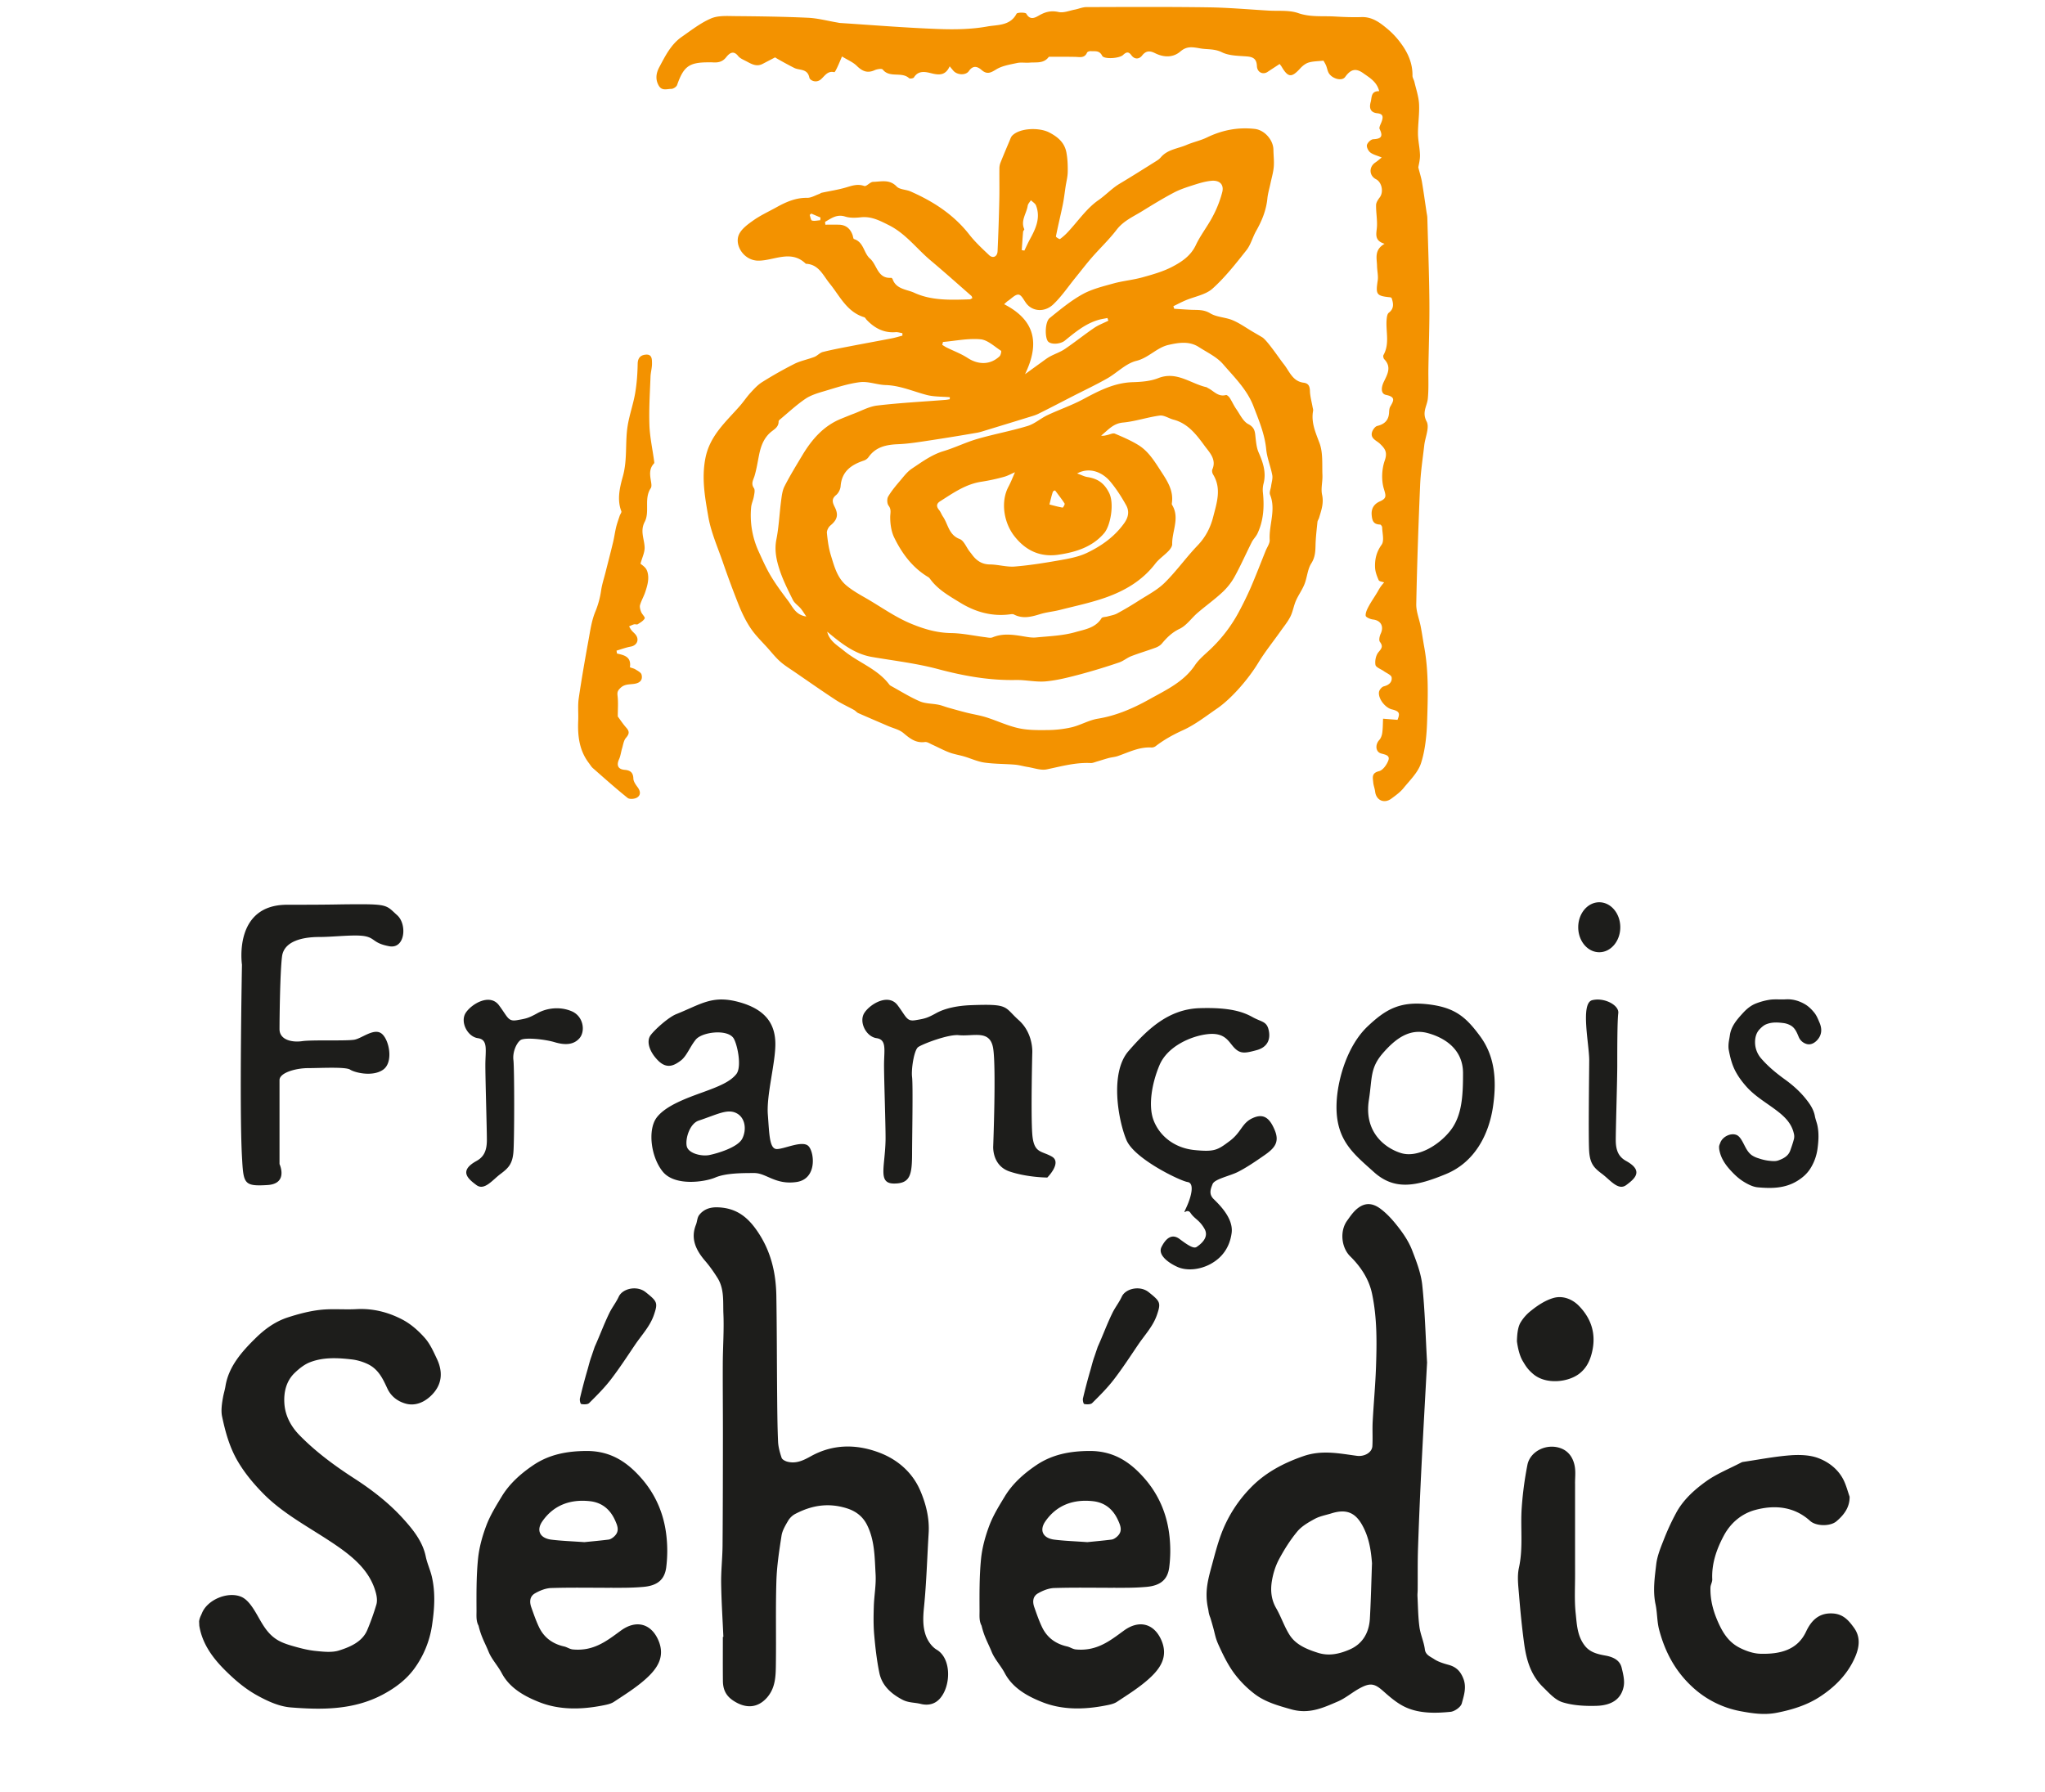 <svg width="162" height="142" viewBox="0 0 162 142" xmlns="http://www.w3.org/2000/svg"><path d="M51.445 33.66c-.044-1.266.04-2.538.087-3.808.012-.35.121-.697.118-1.045-.003-.315.02-.748-.482-.71-.405.03-.644.241-.653.728-.013.778-.07 1.564-.2 2.33-.15.876-.46 1.725-.597 2.601-.207 1.316-.004 2.647-.378 3.993-.226.81-.486 1.82-.118 2.756.034.087-.089.233-.13.355-.098.3-.209.597-.283.903-.096.397-.148.805-.244 1.203-.189.79-.395 1.576-.593 2.364-.121.483-.281.96-.353 1.452a6.982 6.982 0 0 1-.463 1.69c-.279.676-.389 1.427-.52 2.155-.285 1.563-.56 3.128-.79 4.7-.085.58-.017 1.181-.042 1.772-.052 1.205.083 2.358.846 3.357.103.134.188.289.313.399.91.799 1.813 1.607 2.757 2.364.152.121.55.088.741-.028.313-.19.282-.503.058-.809-.154-.209-.338-.46-.345-.698-.016-.493-.257-.654-.692-.691-.523-.045-.661-.355-.441-.84.122-.27.154-.58.241-.868.086-.28.123-.613.301-.82.253-.294.31-.493.04-.797-.278-.312-.508-.666-.683-.901 0-.602.044-1.124-.018-1.633-.035-.291.005-.41.227-.626.393-.385.877-.236 1.303-.376.391-.128.44-.416.37-.683-.043-.172-.309-.301-.494-.42-.133-.084-.434-.139-.428-.172.123-.808-.432-.951-1.018-1.076-.013-.003-.013-.07-.041-.232.364-.106.737-.248 1.123-.319.464-.084.687-.496.427-.893-.093-.143-.242-.248-.35-.383-.082-.099-.14-.216-.208-.326.131-.056.26-.125.396-.162.092-.024.221.037.29-.007.205-.132.449-.266.552-.464.05-.094-.21-.326-.283-.514-.065-.171-.13-.385-.083-.55.097-.344.288-.662.403-1.003.109-.321.21-.654.238-.988.023-.267-.01-.576-.13-.808-.117-.226-.376-.378-.477-.472.13-.484.343-.898.327-1.302-.027-.67-.374-1.283.007-2.013.42-.806-.079-1.839.48-2.669.067-.1.056-.272.037-.404-.08-.541-.227-1.085.22-1.554.038-.04.013-.148.003-.223-.128-.945-.336-1.887-.368-2.835zm31.688 6.31c.087-.334.158-.673.27-.998.028-.082.183-.121.178-.118.277.373.535.696.755 1.042.035.057-.121.328-.158.322-.352-.062-.697-.16-1.045-.249zm-2.786 2.496c.918 1.184 2.088 1.69 3.504 1.482 1.355-.199 2.688-.606 3.621-1.711.505-.598.809-2.335.397-3.172-.396-.803-.925-1.145-1.731-1.27-.233-.036-.452-.156-.809-.284.978-.533 2.003-.102 2.629.648.479.575.891 1.218 1.255 1.873.259.467.188.94-.16 1.424-.767 1.073-1.802 1.8-2.953 2.35-.639.305-1.373.443-2.08.569-1.203.213-2.413.41-3.63.51-.647.052-1.311-.159-1.97-.165-.644-.006-1.07-.307-1.424-.787-.067-.091-.14-.179-.208-.269-.25-.33-.435-.835-.764-.958-.872-.328-.912-1.175-1.328-1.78-.114-.166-.178-.368-.304-.52-.226-.273-.22-.5.081-.69 1.031-.654 2.03-1.368 3.29-1.552a15.825 15.825 0 0 0 1.757-.38c.304-.082.587-.242.884-.369-.166.373-.316.772-.515 1.145-.636 1.191-.37 2.84.458 3.906zm14.31 10.243c-.89 1.324-2.295 1.962-3.593 2.688-1.268.708-2.62 1.304-4.1 1.544-.707.115-1.363.512-2.065.68a8.78 8.78 0 0 1-1.927.22c-.766.01-1.553.015-2.293-.15-.87-.192-1.691-.588-2.546-.858-.507-.16-1.04-.24-1.558-.37-.484-.122-.964-.257-1.444-.392-.263-.074-.52-.182-.787-.236-.495-.1-1.035-.078-1.485-.272-.787-.34-1.52-.803-2.275-1.217a.425.425 0 0 1-.136-.11c-.937-1.249-2.445-1.735-3.605-2.688-.517-.425-1.127-.75-1.316-1.5.231.188.459.38.693.563.854.673 1.752 1.25 2.856 1.439 1.744.298 3.515.503 5.218.957 2.035.543 4.066.91 6.176.868.795-.016 1.602.182 2.387.108.927-.087 1.846-.329 2.751-.567a49.02 49.02 0 0 0 3.047-.931c.338-.113.627-.369.962-.499.635-.245 1.291-.436 1.93-.673.183-.067.374-.182.496-.328.399-.477.806-.88 1.405-1.166.55-.263.939-.851 1.424-1.267.645-.554 1.342-1.05 1.963-1.629.378-.352.717-.778.965-1.23.493-.894.904-1.833 1.365-2.746.12-.238.331-.432.445-.672.486-1.028.551-2.117.437-3.23a1.98 1.98 0 0 1 .042-.705c.241-.897-.033-1.694-.387-2.502-.153-.349-.193-.755-.237-1.14-.05-.446-.036-.817-.574-1.094-.418-.216-.666-.777-.963-1.203-.193-.276-.327-.591-.51-.874-.067-.103-.225-.25-.3-.23-.628.174-.973-.338-1.436-.555-.036-.016-.064-.054-.1-.062-1.265-.28-2.366-1.3-3.831-.72-.622.246-1.345.299-2.026.32-1.462.046-2.686.69-3.93 1.355-.903.483-1.885.818-2.815 1.256-.542.256-1.018.69-1.58.86-1.31.397-2.665.645-3.98 1.026-.909.264-1.768.692-2.675.965-.943.284-1.71.857-2.504 1.384-.353.233-.628.596-.907.926-.348.41-.702.825-.973 1.285-.108.181-.094.56.03.724.24.316.129.589.129.915 0 .54.082 1.13.315 1.61.619 1.271 1.45 2.395 2.704 3.141.08.048.138.138.197.215.61.804 1.486 1.289 2.314 1.799 1.185.732 2.496 1.115 3.92.937.118-.015.26-.042.353.007.707.37 1.386.182 2.087-.032.504-.155 1.041-.198 1.554-.33 1.218-.31 2.459-.568 3.64-.987 1.522-.54 2.897-1.348 3.912-2.673.29-.379.713-.656 1.047-1.005.14-.146.299-.362.295-.543-.02-1.036.621-2.077-.006-3.11a.18.18 0 0 1-.023-.115c.16-1.006-.35-1.772-.865-2.563-.505-.777-.986-1.575-1.79-2.069-.584-.358-1.224-.633-1.857-.901-.146-.062-.371.053-.556.097-.169.04-.334.096-.532.06.537-.427.942-.964 1.733-1.036.979-.09 1.933-.424 2.91-.553.342-.045.719.226 1.087.322 1.166.302 1.85 1.233 2.487 2.101.346.471.947 1.053.594 1.842-.047.106-.01.291.057.4.686 1.117.298 2.23.013 3.35-.221.87-.608 1.62-1.245 2.283-.909.947-1.674 2.035-2.607 2.953-.59.581-1.368.977-2.076 1.432-.551.354-1.117.688-1.694 1-.226.122-.499.16-.75.233-.164.047-.415.036-.479.14-.471.772-1.335.89-2.053 1.097-1.003.29-2.083.324-3.134.427-.346.034-.707-.04-1.056-.098-.805-.13-1.6-.24-2.392.092-.16.067-.38.01-.57-.014-.896-.111-1.79-.312-2.687-.326-1.122-.017-2.119-.302-3.158-.729-1.32-.542-2.44-1.37-3.654-2.063-.525-.3-1.059-.606-1.518-.992-.724-.611-.952-1.522-1.217-2.38-.176-.569-.256-1.173-.314-1.767-.018-.191.12-.464.276-.593.535-.443.66-.828.354-1.444-.176-.351-.3-.645.097-.967.19-.154.342-.458.36-.705.088-1.168.839-1.695 1.836-2.027a.775.775 0 0 0 .37-.268c.581-.829 1.42-.993 2.366-1.032.882-.037 1.761-.19 2.637-.321a176.73 176.73 0 0 0 3.586-.585c.263-.045.52-.135.777-.213 1.09-.332 2.18-.665 3.27-1.002.277-.086.563-.16.821-.287.921-.456 1.831-.933 2.745-1.402.904-.462 1.823-.896 2.705-1.396.786-.445 1.473-1.187 2.305-1.393.99-.245 1.624-1.055 2.552-1.266.792-.18 1.641-.323 2.4.165.664.428 1.43.784 1.928 1.362.89 1.033 1.902 2.015 2.405 3.326.425 1.111.894 2.206 1.011 3.421.067.689.351 1.354.479 2.04.051.273-.052.574-.09.862-.03.233-.16.503-.083.692.483 1.203-.1 2.388-.031 3.582.016.28-.205.575-.32.862-.393.976-.77 1.959-1.186 2.925a27.829 27.829 0 0 1-.882 1.813 11.642 11.642 0 0 1-2.235 2.99c-.447.436-.96.833-1.303 1.342zm-32.913-7.605c.27.837.673 1.635 1.066 2.426.13.263.42.443.618.676.143.17.256.363.446.639-.85-.124-1.075-.761-1.431-1.232-.482-.637-.962-1.282-1.372-1.965-.376-.627-.675-1.302-.978-1.969a6.868 6.868 0 0 1-.59-3.484c.025-.29.165-.57.216-.86.038-.22.109-.51.006-.661-.253-.368-.053-.636.047-.966.16-.533.244-1.09.354-1.637.134-.676.352-1.31.883-1.79.28-.253.679-.416.67-.89 0-.048.05-.109.092-.144.67-.556 1.308-1.157 2.024-1.644.436-.297.98-.458 1.497-.61.936-.277 1.876-.597 2.837-.715.657-.08 1.35.21 2.031.23 1.142.035 2.162.497 3.235.78.591.156 1.231.128 1.85.183l-.01.162c-.108.017-.217.04-.326.049-1.807.142-3.619.235-5.417.448-.655.077-1.278.433-1.914.668-.308.115-.61.245-.917.367-1.415.563-2.346 1.645-3.103 2.906-.486.81-.981 1.617-1.41 2.457-.177.349-.222.776-.274 1.175-.133 1.009-.172 2.035-.37 3.03-.168.838-.004 1.617.24 2.37zm8.969-22.985c-.016-.046-.083-.11-.122-.107-1.085.072-1.103-1.032-1.674-1.526-.5-.432-.486-1.305-1.262-1.545-.065-.02-.076-.207-.115-.316-.18-.503-.52-.807-1.072-.822-.362-.01-.724-.002-1.087-.002l-.02-.223c.49-.276.926-.634 1.599-.418.38.121.826.1 1.234.056.836-.089 1.491.26 2.216.622 1.348.675 2.205 1.869 3.309 2.795 1.092.917 2.156 1.869 3.228 2.808.039.033.049.099.083.173-.077.04-.141.1-.208.102-1.497.051-3.034.11-4.4-.522-.57-.264-1.433-.272-1.71-1.075zm6.958 4.762c.568.05 1.1.57 1.629.91.042.027-.018.343-.116.436-.727.687-1.674.692-2.53.134-.514-.335-1.105-.552-1.66-.827-.122-.06-.235-.14-.352-.211l.06-.229c.99-.087 1.993-.3 2.969-.213zm2.159-3.03c.289-.189.605-.545.865-.508.246.034.43.485.649.746.497.59 1.42.667 2.1.02.66-.629 1.178-1.405 1.757-2.118.433-.532.849-1.08 1.3-1.597.643-.736 1.361-1.413 1.952-2.187.54-.706 1.308-1.035 2.016-1.471.832-.513 1.666-1.026 2.53-1.48.508-.267 1.07-.442 1.62-.618.437-.14.89-.272 1.345-.314.649-.06 1.013.294.86.9a8.814 8.814 0 0 1-.747 1.91c-.408.784-.973 1.49-1.348 2.287-.401.851-1.12 1.325-1.87 1.717-.736.384-1.563.615-2.37.839-.755.208-1.548.276-2.303.486-.837.232-1.71.446-2.457.864-.923.515-1.753 1.207-2.58 1.875-.35.281-.39 1.41-.162 1.8.192.326.998.286 1.367-.015.811-.66 1.62-1.337 2.654-1.64.235-.068.48-.102.72-.152l.074.214c-.378.189-.784.338-1.13.574-.785.535-1.527 1.134-2.313 1.666-.364.247-.798.388-1.188.6-.237.13-.451.3-.671.458-.435.312-.867.627-1.3.94 1.185-2.446.803-4.284-1.655-5.545.173-.154.223-.211.285-.251zm1.582-7.55c.024-.155.165-.292.253-.437.139.137.342.25.406.416.377.98-.022 1.834-.482 2.675-.16.292-.294.598-.44.898l-.208-.036c.034-.486.065-.972.107-1.458.006-.072.112-.16.092-.206-.304-.676.18-1.237.272-1.852zM64.977 17.45c-.22.014-.455.079-.655.022-.094-.027-.122-.287-.18-.441l.124-.11.732.313-.021.216zm34.686 35.086c.538-.885 1.194-1.697 1.793-2.545.266-.376.565-.739.77-1.147.195-.391.257-.847.434-1.25.198-.452.5-.861.681-1.319.211-.534.237-1.167.535-1.636.305-.479.325-.932.338-1.445.015-.613.089-1.225.151-1.836.011-.112.094-.215.128-.327.176-.595.388-1.163.24-1.831-.108-.491.048-1.034.027-1.551-.036-.856.056-1.776-.232-2.547-.318-.85-.676-1.633-.507-2.558.017-.091-.023-.193-.04-.29-.075-.427-.199-.854-.211-1.283-.012-.381-.121-.603-.506-.651-.881-.11-1.127-.929-1.576-1.481-.293-.361-1.305-1.88-1.695-2.114-.25-.15-.502-.295-.753-.442-.529-.31-1.033-.677-1.593-.912-.57-.24-1.265-.236-1.778-.548-.513-.312-.997-.255-1.514-.278-.445-.02-.89-.054-1.335-.082l-.068-.203c.318-.154.631-.321.957-.46.723-.308 1.596-.441 2.147-.936 1.001-.899 1.845-1.982 2.686-3.043.345-.435.485-1.027.766-1.521.457-.806.799-1.64.891-2.572.04-.407.164-.806.248-1.21.091-.433.221-.864.258-1.303.038-.449-.022-.905-.028-1.358-.011-.77-.705-1.554-1.47-1.642-1.332-.153-2.587.091-3.795.676-.512.248-1.087.365-1.613.591-.691.298-1.504.352-2.039.98a1.37 1.37 0 0 1-.315.267c-.979.612-1.954 1.232-2.947 1.824-.614.366-1.095.898-1.684 1.307-.93.644-1.606 1.651-2.397 2.498a4.32 4.32 0 0 1-.646.58c-.042.03-.334-.156-.324-.206.165-.84.372-1.674.544-2.513.098-.479.151-.967.225-1.451.059-.383.162-.766.167-1.15.008-.515-.01-1.04-.106-1.544-.148-.772-.662-1.221-1.373-1.586-.774-.397-2.31-.363-2.92.259-.101.103-.148.263-.206.402-.245.579-.491 1.157-.723 1.741a1.288 1.288 0 0 0-.085.455c-.008.828.012 1.656-.007 2.484a167.557 167.557 0 0 1-.137 4.072c-.021.439-.371.597-.675.309-.546-.517-1.104-1.034-1.564-1.624-1.236-1.584-2.854-2.628-4.661-3.421-.357-.157-.855-.139-1.093-.387-.57-.598-1.237-.382-1.874-.369-.236.005-.524.387-.692.327-.515-.182-.941-.036-1.417.107-.636.191-1.3.287-1.952.428-.073.016-.136.075-.209.1-.314.11-.632.308-.946.303-.914-.015-1.69.335-2.454.76-.605.336-1.242.626-1.804 1.023-.449.317-.975.696-1.165 1.168-.332.827.417 2.02 1.547 2.027 1.245.008 2.598-.904 3.768.247 1.022.033 1.376.932 1.88 1.551.82 1.006 1.36 2.263 2.75 2.686.078.024.127.14.193.209.622.648 1.348 1.045 2.284.972.178-.014.362.05.544.08l.002.195c-.279.072-.555.16-.837.214-1.082.21-2.166.406-3.247.615-.744.144-1.49.282-2.222.467-.24.06-.43.298-.669.39-.522.202-1.09.305-1.587.553a31.61 31.61 0 0 0-2.552 1.444c-.346.216-.635.535-.915.838-.299.324-.544.697-.833 1.03-1.099 1.26-2.387 2.345-2.744 4.149-.316 1.6-.035 3.13.23 4.654.21 1.21.723 2.37 1.132 3.542a77.294 77.294 0 0 0 1.3 3.501c.257.633.563 1.26.947 1.823.385.564.891 1.047 1.35 1.561.317.357.617.736.974 1.05.358.316.775.568 1.17.84 1.065.731 2.121 1.473 3.2 2.18.468.308.986.538 1.476.81.12.067.209.192.331.246.784.347 1.573.681 2.36 1.022.41.178.887.28 1.215.556.51.43.979.81 1.703.712.18-.024.387.12.574.205.455.205.896.446 1.361.622.379.143.787.203 1.177.318.534.158 1.053.405 1.598.483.796.114 1.61.099 2.414.165.346.029.684.132 1.029.186.501.08 1.034.285 1.501.187 1.15-.24 2.276-.558 3.468-.501.169.008.343-.073.512-.122.307-.088.61-.191.918-.273.243-.064.501-.08.738-.162.865-.3 1.694-.73 2.652-.674a.534.534 0 0 0 .33-.101c.672-.52 1.397-.917 2.18-1.274.956-.436 1.809-1.107 2.685-1.708 1.18-.809 2.51-2.378 3.256-3.604zM53.175 7.043c.158.002.413-.164.464-.31.515-1.469.947-1.795 2.475-1.794.1 0 .199-.007.297 0 .426.034.798-.009 1.103-.39.246-.307.565-.61.963-.108.132.165.357.268.555.367.431.215.852.527 1.377.256l.995-.52c.077.076 1.411.801 1.587.869.42.162.982.043 1.125.738.044.213.522.465.909.138.306-.259.526-.702 1.067-.57.047.012.178-.264.25-.417.126-.268.237-.545.359-.828.457.282.873.45 1.167.74.427.419.832.613 1.415.348.192-.087.568-.149.645-.052.554.695 1.498.14 2.087.684.062.058.338.018.383-.057.39-.638 1.031-.412 1.49-.306.636.147 1.047.068 1.344-.576.127.153.21.253.294.351.298.343.98.386 1.23.02.328-.478.687-.356.998-.085.436.378.717.233 1.159-.039.477-.293 1.09-.387 1.655-.51.319-.069.664-.002.994-.03.529-.044 1.115.087 1.508-.44.025-.032.113-.025.172-.025.642 0 1.285-.003 1.927.009.36.006.744.125.945-.338.031-.072.203-.126.303-.117.328.028.672-.079.894.368.144.288 1.357.218 1.656-.063.258-.244.435-.283.657.019.266.362.631.31.852.024.321-.413.642-.376 1.03-.183.693.343 1.417.361 1.997-.134.533-.456.977-.349 1.594-.245.564.096 1.111.014 1.699.304.574.283 1.306.277 1.975.33.52.04.776.207.8.768.02.49.472.702.836.462.316-.21.634-.416.964-.632.074.1.124.159.163.224.508.857.787.873 1.463.13.181-.2.423-.394.673-.469.354-.106.742-.1 1.172-.149.042.077.138.222.204.378.075.178.104.376.186.55.228.483 1.055.742 1.326.367.416-.575.806-.748 1.425-.308.521.371 1.086.68 1.274 1.431-.673-.012-.574.498-.675.863-.13.472-.027.832.533.888.488.05.457.326.333.671-.069.193-.223.446-.156.582.293.594.109.775-.507.805-.183.008-.45.264-.499.452-.044.17.106.47.264.594.228.177.54.246.908.399-.194.153-.344.287-.509.398-.522.352-.496 1.042.055 1.325.467.239.616 1.01.3 1.433-.134.18-.289.401-.294.607-.012.564.098 1.132.07 1.693-.026.546-.272 1.118.603 1.382-.84.486-.61 1.15-.598 1.756.008.39.11.789.052 1.166-.168 1.098-.101 1.212 1.013 1.32.033.003.062.04.094.063.142.43.207.828-.23 1.161-.112.086-.146.311-.163.478-.099.954.264 1.947-.255 2.87-.043.077-.006.26.061.33.604.63.243 1.206-.047 1.818-.17.356-.273.918.195 1.013.778.16.592.47.331.92-.074.126-.088.298-.095.45-.025.614-.334.94-.935 1.086-.177.043-.371.314-.423.515-.126.49.365.641.624.889.406.387.623.668.391 1.333-.24.686-.279 1.558-.071 2.248.168.561.237.75-.33 1-.394.176-.681.504-.636 1.062.038.481.148.75.663.766.06.002.164.137.166.212.012.472.183 1.074-.043 1.387-.413.575-.545 1.16-.518 1.804.015.34.147.686.287 1.003.045.103.283.122.432.179-.329.364-.416.568-.528.757-.227.382-.485.747-.696 1.137-.124.231-.261.506-.238.747.013.12.364.272.575.296.627.072.886.544.615 1.125-.09.193-.162.52-.063.649.273.36.135.519-.115.817-.203.244-.295.685-.238 1.004.035.2.437.335.671.504.216.156.58.295.609.484.058.367-.205.612-.613.713-.163.04-.366.284-.388.456-.069.533.498 1.245 1.024 1.372.591.144.662.3.443.827l-1.143-.09c-.018.372-.013.747-.063 1.116-.027.2-.104.427-.236.57-.338.365-.299.935.13 1.064.308.093.735.137.591.545-.122.344-.435.788-.743.863-.611.147-.491.515-.458.89.022.245.121.482.15.728.081.69.716.979 1.287.556.338-.25.695-.504.956-.826.513-.633 1.16-1.252 1.395-1.99.336-1.052.444-2.202.481-3.316.064-1.962.127-3.933-.23-5.883-.098-.536-.172-1.077-.276-1.612-.114-.597-.367-1.193-.355-1.786.063-3.147.172-6.295.307-9.44.045-1.048.206-2.09.326-3.134.073-.643.435-1.426.188-1.894-.39-.737.039-1.222.097-1.822.075-.78.031-1.572.043-2.359.028-1.76.094-3.52.079-5.279-.019-2.226-.102-4.452-.163-6.678-.004-.155-.042-.31-.065-.464-.118-.79-.227-1.583-.36-2.37-.059-.347-.169-.685-.288-1.156.032-.219.14-.601.131-.981-.013-.565-.155-1.128-.159-1.692-.005-.784.126-1.571.085-2.35-.03-.59-.234-1.172-.369-1.755-.039-.168-.154-.33-.152-.495.015-.926-.326-1.733-.845-2.462a6.449 6.449 0 0 0-1.081-1.194c-.604-.507-1.227-1.01-2.109-.982-.703.023-1.41-.005-2.112-.046-.968-.057-1.93.068-2.905-.27-.717-.25-1.556-.152-2.342-.198-1.596-.094-3.192-.237-4.79-.259-3.217-.045-6.434-.028-9.651-.018-.304.001-.607.14-.913.198-.43.082-.89.28-1.286.191-.592-.131-1.041-.016-1.544.27-.287.163-.704.422-1.01-.134-.063-.117-.717-.113-.777.001-.505.973-1.53.866-2.31 1.008-1.308.238-2.676.248-4.011.196-2.554-.098-5.103-.307-7.653-.472-.078-.005-.156-.026-.233-.039-.773-.13-1.542-.34-2.32-.375-1.912-.089-3.828-.114-5.742-.13-.648-.005-1.363-.06-1.93.183-.83.355-1.569.937-2.32 1.459-.86.597-1.312 1.524-1.785 2.409-.235.44-.331.943-.042 1.45.255.45.655.261.994.265z" fill="#f39200"/><path d="M88.439 121.786c-.107.087-.249.176-.386.193-.693.086-1.39.148-1.916.202-.986-.071-1.803-.097-2.608-.197-.924-.115-1.213-.744-.713-1.459.87-1.248 2.168-1.762 3.755-1.59.95.102 1.595.639 1.98 1.471.241.521.408.953-.112 1.38zm2.248-4.631c-1.097-1.262-2.402-2.204-4.369-2.197-1.564.005-2.972.276-4.233 1.13-1.006.681-1.877 1.467-2.48 2.458-.454.747-.922 1.503-1.226 2.303-.326.862-.576 1.771-.665 2.675-.133 1.358-.124 2.729-.117 4.095.002.395-.045.8.161 1.181.212.9.526 1.392.793 2.057.24.599.734 1.114 1.041 1.697.62 1.178 1.782 1.835 3.002 2.313 1.564.613 3.26.587 4.93.267.327-.063.69-.126.948-.295.86-.567 1.747-1.122 2.5-1.793.936-.832 1.596-1.775 1.032-3.088-.563-1.308-1.742-1.665-2.971-.77-.846.615-1.662 1.272-2.779 1.461a3.94 3.94 0 0 1-1.04.031c-.233-.023-.445-.182-.68-.235-.943-.21-1.596-.73-1.974-1.509-.249-.513-.432-1.053-.622-1.588-.147-.413-.145-.858.286-1.108.377-.218.848-.41 1.285-.424 1.563-.05 3.129-.019 4.694-.019 0-.019.3.018.3 0 .86 0 1.427.002 2.28-.068 1.126-.092 1.714-.56 1.84-1.552.111-.864.11-1.756.002-2.62-.2-1.611-.82-3.115-1.938-4.402zm36.466 14.008c-.607-.108-1.194-.257-1.591-.756-.619-.776-.645-1.695-.739-2.572-.111-1.035-.047-2.085-.049-3.129-.004-2.394-.001-4.788-.001-7.182h-.002c0-.427.05-.86-.012-1.28-.096-.65-.436-1.252-1.12-1.502-1.123-.411-2.424.237-2.64 1.315a27.232 27.232 0 0 0-.45 3.373c-.118 1.59.128 3.188-.223 4.781-.152.693-.049 1.441.009 2.159.104 1.287.23 2.574.405 3.854.172 1.257.508 2.482 1.503 3.45.462.449.941 1.007 1.538 1.193.835.26 1.791.31 2.689.283 1.234-.036 1.954-.558 2.15-1.517.098-.478-.038-1.011-.156-1.502-.144-.6-.665-.853-1.311-.968zm19.706-2.211c-.385-.527-.807-1.059-1.644-1.119-1.208-.086-1.784.677-2.144 1.44-.686 1.457-2.057 1.792-3.61 1.751-.569-.014-1.181-.23-1.683-.492-.833-.434-1.284-1.147-1.652-1.96-.414-.916-.654-1.826-.627-2.8.006-.216.152-.432.142-.645-.057-1.234.331-2.367.917-3.465.522-.977 1.377-1.727 2.472-2.027 1.559-.425 3.11-.275 4.36.862.477.434 1.6.448 2.087.034.608-.516 1.057-1.114 1.045-1.95-.15-.427-.262-.867-.457-1.277-.405-.849-1.162-1.467-2.066-1.796-.665-.242-1.487-.261-2.222-.203-1.236.099-2.458.337-3.686.519a.514.514 0 0 0-.161.051c-.934.488-1.944.892-2.779 1.491-.966.692-1.85 1.506-2.392 2.539a18.572 18.572 0 0 0-.889 1.905c-.271.696-.582 1.404-.667 2.126-.123 1.048-.281 2.108-.055 3.173.141.661.112 1.353.283 2.005.451 1.712 1.247 3.268 2.652 4.557a7.66 7.66 0 0 0 3.832 1.91c.891.163 1.832.316 2.837.118 1.23-.241 2.378-.604 3.364-1.237 1.267-.813 2.283-1.859 2.855-3.207.338-.797.418-1.577-.112-2.303zm-25.392-20.082c1.004.847 2.776.65 3.664-.055.554-.44.82-1.011.978-1.656.343-1.404-.002-2.65-1.045-3.712-.509-.518-1.267-.824-2.007-.61-.648.188-1.254.59-1.769 1.006a3.444 3.444 0 0 0-.811.898c-.235.365-.297.95-.31 1.527.072.551.215 1.149.459 1.56.245.412.397.667.841 1.042zm-12.948 19.364c-.059 1.058-.529 1.995-1.615 2.459-.74.317-1.579.543-2.484.26-.915-.287-1.765-.648-2.251-1.403-.433-.672-.673-1.442-1.073-2.134-.408-.705-.461-1.443-.336-2.183.099-.58.281-1.171.563-1.698.411-.767.884-1.522 1.45-2.203.345-.415.882-.725 1.39-.999.393-.212.874-.296 1.317-.434 1.192-.371 1.895-.047 2.449.964.525.958.676 1.948.757 2.991-.053 1.46-.085 2.921-.167 4.38zm6.247 3.672c-.404-.112-.832-.238-1.162-.461-.284-.192-.674-.319-.73-.765-.076-.602-.35-1.182-.43-1.783-.107-.8-.112-1.611-.154-2.417-.01-.171.014-.342.015-.513.009-1.1-.01-2.201.027-3.301.07-2.084.16-4.168.263-6.252.142-2.85.305-5.699.454-8.461-.121-2.111-.169-4.13-.381-6.136-.099-.939-.459-1.87-.807-2.77-.233-.603-.601-1.18-1.005-1.709-.426-.56-.902-1.118-1.474-1.552-.678-.514-1.266-.5-1.837-.051-.341.268-.59.642-.84.992-.577.81-.454 2.111.257 2.811.868.854 1.492 1.838 1.728 2.962.404 1.916.381 3.862.313 5.802-.05 1.444-.187 2.885-.263 4.328-.034.646.014 1.296-.024 1.941-.031.524-.651.847-1.218.772-1.412-.187-2.778-.485-4.251.026-1.661.576-3.086 1.356-4.228 2.558a10.528 10.528 0 0 0-2.191 3.389c-.314.795-.536 1.622-.756 2.443-.338 1.264-.683 2.293-.365 3.714.042.184.027.332.16.663.043.11.182.609.211.711.174.603.187.891.447 1.465.346.763.715 1.533 1.212 2.219a8.257 8.257 0 0 0 1.662 1.686c.825.629 1.848.918 2.896 1.212 1.42.399 2.529-.128 3.675-.619.614-.263 1.125-.711 1.711-1.034.88-.486 1.22-.394 1.915.224.54.479 1.118.978 1.786 1.276 1.095.489 2.333.466 3.524.349.333-.033.817-.385.892-.663.172-.639.401-1.295.115-1.996-.219-.541-.534-.889-1.147-1.06zm-68.72-20.668c.197.039.51.038.62-.072.601-.595 1.204-1.197 1.711-1.855.69-.896 1.304-1.841 1.935-2.774.519-.766 1.173-1.447 1.483-2.341.344-.992.264-1.091-.649-1.822-.685-.548-1.83-.293-2.13.359-.205.447-.527.849-.743 1.293-.435.892-.755 1.779-1.163 2.681l-.265.782c-.137.381-.2.674-.312 1.06a43.576 43.576 0 0 0-.59 2.239c-.034.146.031.435.103.45zm40.469-.072c.6-.595 1.203-1.197 1.71-1.855.69-.896 1.304-1.841 1.936-2.774.518-.766 1.172-1.447 1.482-2.341.344-.992.264-1.091-.649-1.822-.685-.549-1.83-.293-2.13.359-.205.447-.527.849-.743 1.292-.435.892-.754 1.78-1.163 2.683l-.265.781c-.137.38-.2.674-.312 1.06a43.888 43.888 0 0 0-.59 2.239c-.033.145.032.435.103.45.197.039.51.038.62-.072zm-37.925 10.62c-.106.087-.248.176-.385.193-.693.086-1.39.148-1.916.202-.986-.071-1.803-.097-2.608-.197-.925-.115-1.213-.744-.714-1.459.87-1.248 2.168-1.762 3.756-1.59.95.102 1.594.639 1.98 1.471.24.521.407.953-.113 1.38zm2.249-4.631c-1.098-1.262-2.403-2.204-4.37-2.197-1.564.005-2.972.276-4.233 1.13-1.005.681-1.876 1.467-2.48 2.458-.453.747-.922 1.503-1.225 2.303-.327.862-.576 1.771-.665 2.675-.134 1.358-.124 2.729-.118 4.095.002.395-.045.8.162 1.181.212.9.525 1.392.793 2.057.24.599.734 1.114 1.041 1.697.62 1.178 1.782 1.835 3.002 2.313 1.564.613 3.26.587 4.93.267.326-.063.689-.126.947-.295.86-.567 1.747-1.122 2.501-1.793.936-.832 1.595-1.775 1.031-3.088-.562-1.308-1.741-1.665-2.97-.77-.846.615-1.663 1.272-2.78 1.461a3.94 3.94 0 0 1-1.04.031c-.232-.023-.444-.182-.679-.235-.943-.21-1.596-.73-1.975-1.509-.248-.513-.432-1.053-.622-1.588-.146-.413-.144-.858.287-1.108.377-.218.848-.41 1.284-.424 1.563-.05 3.13-.019 4.694-.019 0-.019.3.018.3 0 .86 0 1.427.002 2.28-.068 1.126-.092 1.715-.56 1.842-1.552.11-.864.108-1.756 0-2.62-.199-1.611-.82-3.115-1.937-4.402zm-26.283-9.227c1.057-.413 2.195-.353 3.31-.224.436.05.882.185 1.27.371.856.41 1.204 1.189 1.55 1.934.284.612.801 1.012 1.442 1.194.767.218 1.475-.112 1.996-.605.905-.856.987-1.878.489-2.932-.274-.578-.538-1.188-.966-1.671-.492-.555-1.091-1.092-1.768-1.447-1.101-.576-2.321-.902-3.645-.829-.953.053-1.922-.048-2.864.058-.869.097-1.732.327-2.56.594-.998.323-1.816.917-2.534 1.618-1.142 1.114-2.167 2.297-2.414 3.828-.048.302-.138.575-.193.876-.09.486-.175 1.07-.077 1.528.263 1.24.592 2.461 1.277 3.61.553.926 1.234 1.739 1.996 2.512 1.528 1.552 3.519 2.6 5.351 3.813 1.62 1.072 3.08 2.211 3.563 4.053.076.291.119.625.039.907a19.67 19.67 0 0 1-.712 1.999c-.38.938-1.318 1.356-2.252 1.651-.56.177-1.249.097-1.867.034-.604-.061-1.201-.219-1.783-.385-.438-.124-.888-.274-1.26-.506-.875-.547-1.243-1.425-1.733-2.23-.272-.445-.631-.971-1.104-1.169-1.064-.446-2.685.231-3.112 1.305-.068.172-.183.345-.223.641l.016.349c.23 1.424 1.059 2.56 2.101 3.585.751.739 1.54 1.419 2.523 1.957.838.46 1.728.858 2.625.929 2.492.199 4.978.205 7.277-1.014 1.069-.567 1.952-1.26 2.584-2.168a7.737 7.737 0 0 0 1.323-3.302c.196-1.299.286-2.582-.01-3.868-.124-.542-.373-1.062-.484-1.606-.245-1.198-1.027-2.158-1.836-3.045-1.088-1.193-2.391-2.211-3.806-3.126-1.572-1.016-3.074-2.121-4.366-3.445-.719-.737-1.127-1.59-1.19-2.485-.06-.847.107-1.773.828-2.457.344-.328.748-.656 1.2-.832zm49.651 22.777c-.389-.231-.7-.681-.852-1.089-.28-.747-.234-1.528-.154-2.328.193-1.936.245-3.882.364-5.823.073-1.189-.218-2.345-.687-3.418-.59-1.347-1.72-2.393-3.224-2.96-1.818-.686-3.663-.684-5.41.282-.572.317-1.16.622-1.87.437-.176-.045-.412-.173-.456-.306-.14-.418-.263-.854-.282-1.286-.054-1.245-.062-2.493-.073-3.74-.024-2.599-.02-5.199-.063-7.798-.032-1.883-.447-3.666-1.622-5.296-.751-1.041-1.647-1.699-3.074-1.728-.617-.012-1.09.19-1.418.613-.16.208-.154.515-.255.767-.441 1.1-.009 2.009.735 2.873.362.42.679.875.97 1.337.557.887.429 1.888.47 2.841.057 1.31-.043 2.624-.049 3.936-.008 1.88.012 3.76.01 5.639-.003 2.925-.005 5.849-.028 8.773-.008 1.004-.126 2.007-.112 3.009.02 1.416.114 2.831.177 4.246l-.042.002c0 1.162-.008 2.324.004 3.486.006.611.19 1.134.787 1.54 1.045.708 1.985.589 2.692-.202.7-.785.706-1.746.718-2.679.03-2.188-.027-4.378.04-6.565.036-1.203.222-2.405.407-3.599.062-.404.297-.797.512-1.167.123-.214.328-.427.557-.548 1.291-.682 2.624-.923 4.114-.451.782.247 1.283.708 1.58 1.292.63 1.239.612 2.607.689 3.936.048.839-.115 1.687-.141 2.532-.024.752-.036 1.509.03 2.259.089 1.008.203 2.019.408 3.013.197.956.856 1.617 1.819 2.124.49.259.97.216 1.446.335.598.15 1.122.022 1.507-.394.9-.974.97-3.185-.224-3.895zm65.686-49.544c.447-.194.928-.166 1.4-.105.184.024.373.087.536.175.362.193.51.561.656.913a.96.96 0 0 0 .609.563c.325.103.624-.053.845-.285.382-.404.417-.886.206-1.384-.116-.273-.227-.56-.408-.789-.208-.262-.461-.515-.748-.683-.465-.272-.981-.426-1.54-.39-.404.024-.813-.024-1.212.026a5.095 5.095 0 0 0-1.081.281c-.423.152-.768.432-1.072.763-.483.526-.943 1.048-1.047 1.771-.02.142-.051.303-.074.445-.038.23-.055.51-.014.726.111.585.25 1.162.54 1.703.234.438.522.821.844 1.186.646.733 1.487 1.227 2.262 1.8.685.506 1.303 1.044 1.506 1.913a.928.928 0 0 1 .017.428c-.081.32-.189.633-.301.944-.161.442-.557.64-.952.78-.237.083-.528.045-.79.015a3.96 3.96 0 0 1-.753-.182 1.978 1.978 0 0 1-.533-.239c-.37-.258-.526-.672-.733-1.052-.115-.21-.267-.459-.466-.552-.45-.21-1.136.11-1.316.616-.029.081-.077.163-.094.303l.007.164c.097.673.447 1.209.888 1.693.317.348.651.669 1.066.923.355.217.731.405 1.11.439 1.054.094 2.105.096 3.077-.479.451-.268.825-.595 1.092-1.023.294-.472.483-.992.56-1.558.082-.614.12-1.22-.005-1.826-.052-.257-.158-.502-.204-.758-.104-.566-.434-1.019-.777-1.438-.46-.563-1.011-1.043-1.609-1.475-.664-.48-1.299-1.001-1.845-1.626a1.96 1.96 0 0 1-.504-1.173c-.025-.4.046-.837.35-1.16.146-.154.316-.31.507-.393zm-11.538-7.698c0 1.093-.746 1.98-1.666 1.98-.921 0-1.666-.887-1.666-1.98s.745-1.979 1.666-1.979c.92 0 1.666.886 1.666 1.98zm-17.377 17.89c1.269.396 2.936-.554 3.888-1.741.952-1.188 1.031-2.77 1.031-4.591 0-1.821-1.348-2.771-2.777-3.167-1.428-.396-2.539.396-3.57 1.583-1.032 1.188-.838 1.972-1.112 3.72-.396 2.534 1.27 3.8 2.54 4.196zm-5.079-4.274c.131-1.739.874-4.29 2.46-5.78 1.349-1.266 2.46-1.978 4.682-1.74 2.222.237 3.095 1.028 4.205 2.533 1.111 1.504 1.349 3.324 1.032 5.54-.318 2.217-1.428 4.434-3.729 5.384-2.302.95-4.047 1.346-5.714-.158-1.666-1.505-3.174-2.613-2.936-5.78zm-10.236-5.146c-1.284.142-3.174.95-3.81 2.454-.634 1.504-.89 3.252-.475 4.354.476 1.267 1.666 2.217 3.253 2.375 1.587.158 1.825 0 2.777-.713.953-.712.953-1.424 1.826-1.82.872-.396 1.348 0 1.745.95s0 1.425-.794 1.979c-.793.554-1.507 1.03-2.142 1.346-.635.316-1.825.554-1.984.95-.158.395-.317.791.08 1.187s1.587 1.504 1.428 2.692c-.159 1.187-.794 1.979-1.666 2.454-.873.475-1.905.554-2.62.237-.713-.317-1.586-.95-1.269-1.583.318-.633.794-1.108 1.429-.633.635.475 1.11.791 1.349.633.238-.158 1.031-.713.635-1.425-.397-.713-.794-.792-1.111-1.267-.318-.475-.714.396-.318-.475.397-.87.635-1.9.08-1.979-.556-.079-4.206-1.82-4.84-3.324-.636-1.505-1.35-5.304.158-7.046 1.508-1.741 3.174-3.325 5.634-3.404 2.46-.08 3.491.317 4.206.713.713.395 1.11.316 1.269 1.029.159.712-.079 1.345-.952 1.583-.873.237-1.27.317-1.746-.159-.476-.475-.714-1.266-2.142-1.108zM54.4 90.8c.119.594 1.19.832 1.785.713s2.261-.594 2.618-1.306c.357-.713.238-1.663-.476-2.019-.714-.356-1.507.106-2.975.594-.715.237-1.072 1.425-.953 2.018zm-.834-10.45c1.977-.788 2.857-1.543 5-.95 2.142.595 2.856 1.782 2.856 3.326 0 1.543-.714 4.037-.595 5.58.119 1.544.119 2.732.714 2.732s2.023-.713 2.5-.238c.476.475.714 2.613-.952 2.85-1.667.238-2.381-.712-3.333-.712-.953 0-2.262 0-3.095.356-.833.356-3.214.712-4.166-.475-.952-1.187-1.19-3.325-.476-4.275.714-.95 2.38-1.543 3.69-2.019 1.309-.474 2.142-.83 2.618-1.424s.054-2.506-.25-2.89c-.547-.694-2.487-.435-2.963.159-.477.593-.715 1.306-1.19 1.662-.477.356-1.072.712-1.786 0-.714-.713-.952-1.544-.595-2.019.357-.475 1.428-1.425 2.023-1.662zm23.329-.711c-1.03.04-2.023.237-2.738.633-.714.396-.912.436-1.626.554-.714.119-.714-.237-1.428-1.187-.715-.95-2.143-.12-2.619.593-.476.713.119 1.9.952 2.019.833.119.595.95.595 2.138 0 1.187.137 4.987.12 5.937-.04 2.137-.636 3.443.674 3.443s1.428-.712 1.428-2.493c0-.954.08-5.304 0-5.937-.08-.634.159-2.138.476-2.375.318-.238 2.39-1.033 3.214-.95 1.19.118 2.5-.475 2.737 1.068.238 1.544 0 7.718 0 7.718s-.119 1.544 1.31 2.02c1.428.474 2.975.474 2.975.474s1.19-1.187.357-1.662c-.833-.475-1.428-.238-1.547-1.781-.119-1.544 0-6.412 0-6.412s.12-1.544-1.071-2.613c-1.19-1.068-.714-1.306-3.81-1.187zm48.999 4.354c0 .638-.079 6.333 0 7.283.08.95.397 1.267 1.032 1.741.635.476 1.27 1.346 1.904.871.635-.475 1.429-1.108 0-1.9-.52-.288-.833-.712-.833-1.662s.119-4.75.119-5.937c0-1.267 0-3.483.08-4.117.079-.633-1.111-1.266-2.064-1.029-.952.238-.238 3.483-.238 4.75zm-88.158 7.995c.52-.288.833-.712.833-1.662s-.12-4.75-.12-5.937c0-1.188.239-2.019-.594-2.137-.833-.12-1.429-1.307-.953-2.02.477-.712 1.905-1.543 2.62-.593.713.95.713 1.306 1.427 1.188.715-.12.913-.159 1.627-.555s1.746-.554 2.698-.158 1.111 1.583.635 2.138c-.476.554-1.19.554-1.984.316-.793-.237-2.38-.396-2.698-.158-.317.237-.635.95-.555 1.583.08.633.08 6.333 0 7.283-.08.95-.397 1.267-1.032 1.742-.635.475-1.27 1.345-1.904.87-.635-.475-1.428-1.108 0-1.9zm-18.568-.356c-.212-3.794 0-15.2 0-15.2s-.714-4.75 3.57-4.75c4.285 0 3.73-.04 5.873-.04 2.142 0 2.063.16 2.856.872.794.712.635 2.691-.635 2.454-1.27-.238-1.11-.633-1.904-.792-.794-.158-2.46.06-3.65.06s-2.778.277-2.936 1.543c-.159 1.267-.199 4.928-.199 5.76 0 .83.953 1.068 1.786.95.833-.12 3.57 0 4.166-.12.595-.118 1.547-.95 2.142-.474.595.475.952 2.256.119 2.85-.833.593-2.261.237-2.618 0-.358-.238-2.38-.12-3.333-.12-.952 0-2.262.357-2.262.95v6.65s.728 1.558-.952 1.663c-1.904.119-1.904-.12-2.023-2.256z" fill="#1d1d1b"/></svg>
